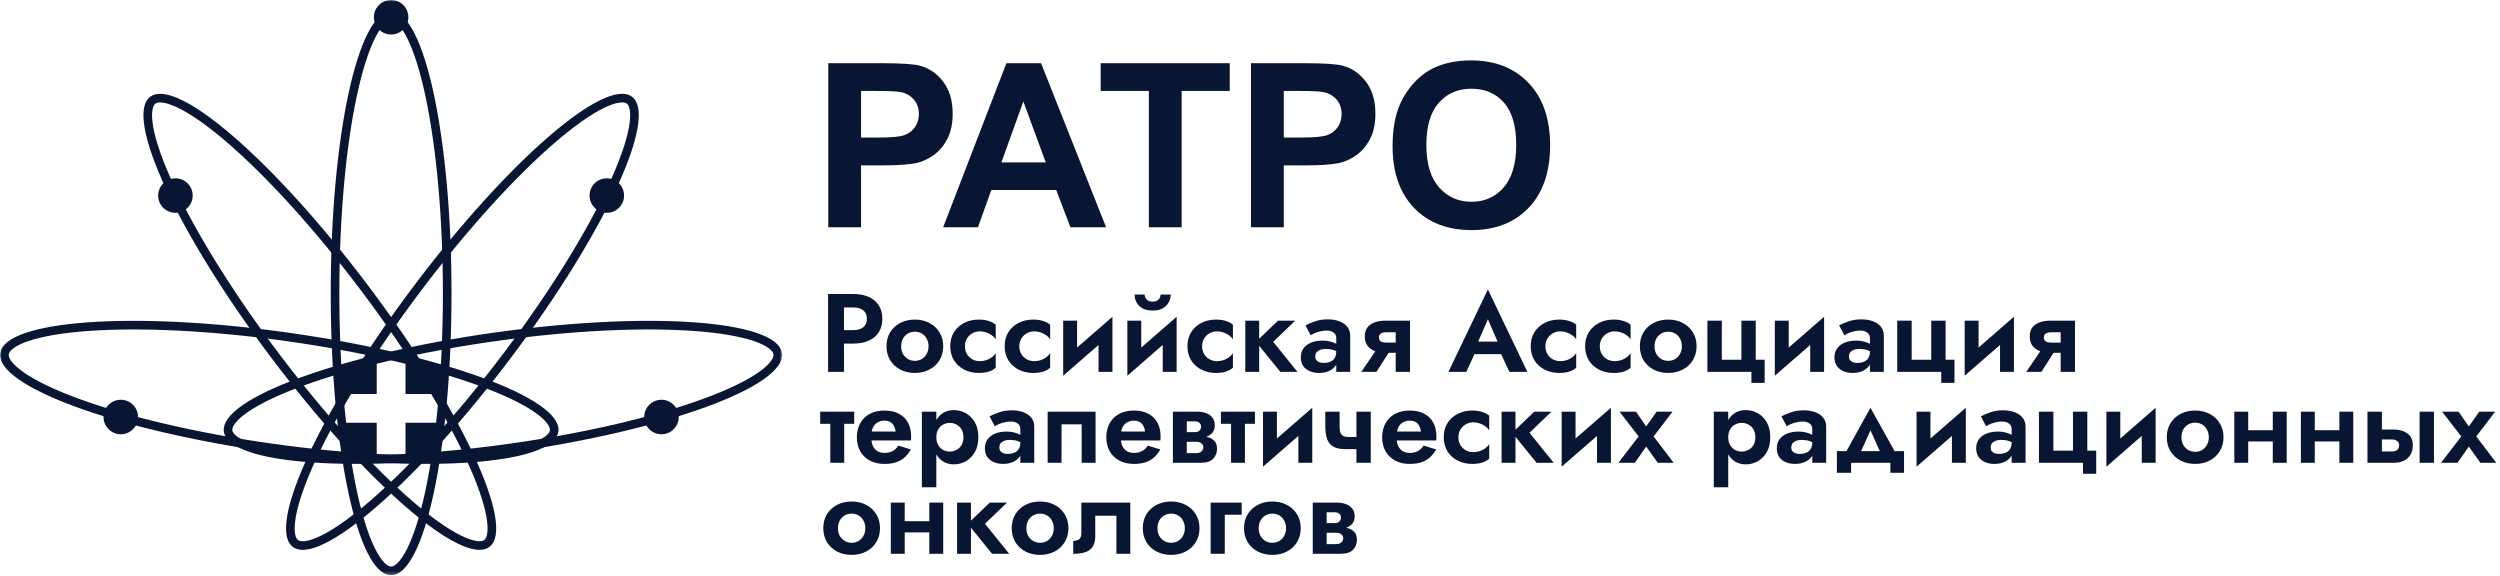 <svg width="742" height="171" viewBox="0 0 742 171" fill="none" xmlns="http://www.w3.org/2000/svg">
<path d="M245.826 67.46V18.759H261.444C267.363 18.759 271.221 19.002 273.017 19.491C275.78 20.222 278.093 21.816 279.955 24.273C281.819 26.711 282.751 29.866 282.751 33.742C282.751 36.732 282.214 39.245 281.14 41.282C280.066 43.32 278.696 44.925 277.029 46.099C275.386 47.25 273.709 48.016 271.999 48.392C269.676 48.856 266.311 49.089 261.905 49.089H255.558V67.46H245.826ZM255.558 26.998V40.818H260.885C264.721 40.818 267.285 40.563 268.58 40.054C269.873 39.544 270.881 38.746 271.605 37.661C272.349 36.576 272.723 35.314 272.723 33.875C272.723 32.102 272.208 30.642 271.177 29.49C270.147 28.338 268.842 27.619 267.263 27.33C266.102 27.109 263.769 26.998 260.26 26.998H255.558ZM328.289 67.46H317.702L313.493 56.398H294.226L290.248 67.46H279.923L298.697 18.759H308.99L328.289 67.46ZM310.37 48.193L303.729 30.121L297.217 48.193H310.37ZM340.98 67.46V26.998H326.678V18.759H364.983V26.998H350.714V67.46H340.98ZM371.296 67.46V18.759H386.915C392.833 18.759 396.691 19.002 398.489 19.491C401.25 20.222 403.563 21.816 405.427 24.273C407.289 26.711 408.221 29.866 408.221 33.742C408.221 36.732 407.684 39.245 406.61 41.282C405.536 43.32 404.166 44.925 402.499 46.099C400.856 47.25 399.179 48.016 397.469 48.392C395.146 48.856 391.781 49.089 387.375 49.089H381.03V67.46H371.296ZM381.03 26.998V40.818H386.356C390.191 40.818 392.757 40.563 394.05 40.054C395.343 39.544 396.351 38.746 397.075 37.661C397.819 36.576 398.193 35.314 398.193 33.875C398.193 32.102 397.678 30.642 396.647 29.49C395.617 28.338 394.312 27.619 392.735 27.33C391.573 27.109 389.238 26.998 385.732 26.998H381.03ZM413.317 43.408C413.317 38.449 414.051 34.285 415.521 30.919C416.617 28.437 418.106 26.212 419.992 24.241C421.899 22.27 423.982 20.809 426.239 19.856C429.243 18.572 432.705 17.929 436.63 17.929C443.732 17.929 449.409 20.156 453.661 24.607C457.935 29.058 460.073 35.247 460.073 43.177C460.073 51.038 457.957 57.195 453.727 61.647C449.496 66.076 443.842 68.29 436.761 68.29C429.593 68.29 423.894 66.088 419.664 61.681C415.433 57.25 413.317 51.161 413.317 43.408ZM423.345 43.077C423.345 48.591 424.606 52.776 427.126 55.634C429.648 58.469 432.848 59.886 436.727 59.886C440.608 59.886 443.786 58.48 446.264 55.666C448.762 52.833 450.011 48.591 450.011 42.944C450.011 37.363 448.794 33.2 446.362 30.453C443.951 27.707 440.739 26.333 436.727 26.333C432.717 26.333 429.483 27.73 427.029 30.519C424.573 33.288 423.345 37.474 423.345 43.077Z" fill="#091633"/>
<mask id="mask0_125_25" style="mask-type:luminance" maskUnits="userSpaceOnUse" x="0" y="0" width="233" height="171">
<path d="M232.172 0H0V170.715H232.172V0Z" fill="white"/>
</mask>
<g mask="url(#mask0_125_25)">
<path d="M132.727 87.065C132.727 110.102 130.725 130.921 127.505 145.946C125.893 153.47 123.99 159.472 121.917 163.563C120.88 165.61 119.833 167.114 118.81 168.09C117.794 169.06 116.886 169.435 116.082 169.435C115.278 169.435 114.371 169.06 113.354 168.09C112.332 167.114 111.284 165.61 110.247 163.563C108.175 159.472 106.271 153.47 104.659 145.946C101.439 130.921 99.438 110.102 99.438 87.065C99.438 64.028 101.439 43.209 104.659 28.183C106.271 20.66 108.175 14.658 110.247 10.567C111.284 8.52 112.332 7.016 113.354 6.04C114.371 5.07 115.278 4.695 116.082 4.695C116.886 4.695 117.794 5.07 118.81 6.04C119.833 7.016 120.88 8.52 121.917 10.567C123.99 14.658 125.893 20.66 127.505 28.183C130.725 43.209 132.727 64.028 132.727 87.065Z" stroke="#091633" stroke-width="2.561"/>
<path d="M150.538 105.535C136.673 123.933 122.546 139.355 110.932 149.417C105.117 154.455 99.984 158.104 95.867 160.124C93.807 161.134 92.066 161.705 90.661 161.869C89.266 162.032 88.315 161.786 87.673 161.302C87.031 160.818 86.532 159.973 86.304 158.586C86.075 157.191 86.143 155.359 86.547 153.101C87.354 148.586 89.446 142.647 92.686 135.668C99.158 121.73 110.088 103.899 123.952 85.501C137.815 67.103 151.944 51.681 163.557 41.619C169.373 36.58 174.505 32.932 178.622 30.912C180.683 29.902 182.424 29.331 183.828 29.167C185.224 29.003 186.174 29.25 186.817 29.734C187.458 30.218 187.958 31.063 188.186 32.45C188.414 33.845 188.346 35.676 187.942 37.935C187.136 42.45 185.044 48.389 181.804 55.368C175.332 69.306 164.402 87.136 150.538 105.535Z" stroke="#091633" stroke-width="2.561"/>
<path d="M81.627 105.535C95.491 123.933 109.619 139.355 121.233 149.417C127.049 154.455 132.181 158.104 136.298 160.124C138.359 161.134 140.1 161.705 141.504 161.869C142.9 162.032 143.85 161.786 144.492 161.302C145.134 160.818 145.634 159.973 145.861 158.586C146.09 157.191 146.022 155.359 145.618 153.101C144.812 148.586 142.719 142.647 139.479 135.668C133.008 121.73 122.077 103.899 108.214 85.501C94.349 67.103 80.222 51.681 68.608 41.619C62.792 36.58 57.66 32.932 53.543 30.912C51.483 29.902 49.741 29.331 48.337 29.167C46.941 29.003 45.991 29.25 45.349 29.734C44.707 30.218 44.208 31.063 43.98 32.45C43.751 33.845 43.819 35.676 44.223 37.935C45.029 42.45 47.122 48.389 50.362 55.368C56.834 69.306 67.764 87.136 81.627 105.535Z" stroke="#091633" stroke-width="2.561"/>
<path d="M80.582 132.94C103.395 136.146 124.289 137.061 139.617 135.963C147.292 135.414 153.5 134.364 157.84 132.882C160.012 132.139 161.646 131.311 162.755 130.435C163.858 129.564 164.355 128.716 164.467 127.921C164.579 127.124 164.334 126.173 163.515 125.031C162.69 123.883 161.347 122.637 159.464 121.325C155.702 118.704 150.023 115.983 142.797 113.34C128.365 108.06 108.028 103.181 85.215 99.974C62.402 96.768 41.508 95.853 26.18 96.95C18.505 97.499 12.296 98.549 7.957 100.032C5.785 100.774 4.15 101.602 3.042 102.479C1.939 103.35 1.442 104.197 1.33 104.993C1.218 105.789 1.463 106.74 2.283 107.882C3.107 109.03 4.45 110.276 6.333 111.588C10.096 114.21 15.774 116.93 23 119.573C37.432 124.854 57.77 129.734 80.582 132.94Z" stroke="#091633" stroke-width="2.561"/>
<path d="M151.581 132.94C128.768 136.146 107.873 137.061 92.546 135.963C84.871 135.414 78.662 134.364 74.323 132.882C72.151 132.139 70.516 131.311 69.408 130.435C68.305 129.564 67.808 128.716 67.695 127.921C67.584 127.124 67.829 126.173 68.648 125.031C69.473 123.883 70.815 122.637 72.698 121.325C76.461 118.704 82.141 115.983 89.366 113.34C103.797 108.06 124.135 103.181 146.947 99.974C169.761 96.768 190.655 95.853 205.983 96.95C213.658 97.499 219.867 98.549 224.206 100.032C226.378 100.774 228.012 101.602 229.121 102.479C230.224 103.35 230.721 104.197 230.832 104.993C230.944 105.789 230.7 106.74 229.881 107.882C229.056 109.03 227.713 110.276 225.83 111.588C222.068 114.21 216.388 116.93 209.163 119.573C194.73 124.854 174.394 129.734 151.581 132.94Z" stroke="#091633" stroke-width="2.561"/>
<path d="M52.067 63.164C54.895 63.164 57.188 60.871 57.188 58.043C57.188 55.214 54.895 52.921 52.067 52.921C49.238 52.921 46.945 55.214 46.945 58.043C46.945 60.871 49.238 63.164 52.067 63.164Z" fill="#091633"/>
<path d="M180.102 63.164C182.93 63.164 185.223 60.871 185.223 58.043C185.223 55.214 182.93 52.921 180.102 52.921C177.273 52.921 174.98 55.214 174.98 58.043C174.98 60.871 177.273 63.164 180.102 63.164Z" fill="#091633"/>
<path d="M201.44 123.767C201.44 126.596 199.147 128.889 196.319 128.889C193.49 128.889 191.197 126.596 191.197 123.767C191.197 120.939 193.49 118.646 196.319 118.646C199.147 118.646 201.44 120.939 201.44 123.767Z" fill="#091633"/>
<path d="M35.848 128.889C38.676 128.889 40.969 126.596 40.969 123.767C40.969 120.939 38.676 118.646 35.848 118.646C33.02 118.646 30.727 120.939 30.727 123.767C30.727 126.596 33.02 128.889 35.848 128.889Z" fill="#091633"/>
<path d="M116.084 10.243C118.913 10.243 121.206 7.95 121.206 5.121C121.206 2.293 118.913 0 116.084 0C113.256 0 110.963 2.293 110.963 5.121C110.963 7.95 113.256 10.243 116.084 10.243Z" fill="#091633"/>
<path d="M111.815 105.844V116.941H100.719V109.543L106.41 107.077L111.815 105.844Z" fill="#091633"/>
<path d="M120.352 105.844V116.941H131.448V109.543L125.757 107.077L120.352 105.844Z" fill="#091633"/>
<path d="M111.813 134.864V125.475H101.57L102.424 134.864H106.265H111.813Z" fill="#091633"/>
<path d="M120.352 134.864V125.475H130.594L129.741 134.864H125.9H120.352Z" fill="#091633"/>
</g>
<path d="M245.774 87.257H250.494V110.361H245.774V87.257ZM248.646 91.251V87.257H253.233C255.06 87.257 256.611 87.554 257.887 88.148C259.186 88.742 260.176 89.59 260.858 90.69C261.54 91.79 261.881 93.099 261.881 94.617C261.881 96.114 261.54 97.423 260.858 98.545C260.176 99.645 259.186 100.493 257.887 101.087C256.611 101.681 255.06 101.978 253.233 101.978H248.646V97.984H253.233C254.488 97.984 255.478 97.698 256.204 97.126C256.93 96.554 257.293 95.718 257.293 94.617C257.293 93.495 256.93 92.659 256.204 92.109C255.478 91.537 254.488 91.251 253.233 91.251H248.646ZM263.114 102.77C263.114 101.186 263.477 99.799 264.203 98.611C264.951 97.423 265.953 96.499 267.207 95.839C268.483 95.179 269.924 94.849 271.531 94.849C273.137 94.849 274.567 95.179 275.821 95.839C277.098 96.499 278.099 97.423 278.825 98.611C279.573 99.799 279.947 101.186 279.947 102.77C279.947 104.332 279.573 105.718 278.825 106.929C278.099 108.117 277.098 109.041 275.821 109.701C274.567 110.361 273.137 110.691 271.531 110.691C269.924 110.691 268.483 110.361 267.207 109.701C265.953 109.041 264.951 108.117 264.203 106.929C263.477 105.718 263.114 104.332 263.114 102.77ZM267.471 102.77C267.471 103.628 267.647 104.387 267.999 105.047C268.373 105.685 268.868 106.192 269.484 106.566C270.1 106.918 270.783 107.094 271.531 107.094C272.279 107.094 272.961 106.918 273.577 106.566C274.193 106.192 274.677 105.685 275.029 105.047C275.403 104.387 275.59 103.628 275.59 102.77C275.59 101.912 275.403 101.153 275.029 100.493C274.677 99.832 274.193 99.326 273.577 98.974C272.961 98.622 272.279 98.446 271.531 98.446C270.783 98.446 270.1 98.622 269.484 98.974C268.868 99.326 268.373 99.832 267.999 100.493C267.647 101.153 267.471 101.912 267.471 102.77ZM286.389 102.77C286.389 103.65 286.587 104.42 286.983 105.08C287.379 105.74 287.907 106.258 288.567 106.632C289.25 107.006 289.998 107.193 290.812 107.193C291.472 107.193 292.11 107.094 292.726 106.896C293.342 106.676 293.892 106.39 294.376 106.038C294.883 105.663 295.268 105.234 295.532 104.75V109.14C295.004 109.624 294.31 110.009 293.452 110.295C292.616 110.559 291.637 110.691 290.515 110.691C288.908 110.691 287.456 110.361 286.158 109.701C284.882 109.041 283.87 108.117 283.121 106.929C282.395 105.718 282.032 104.332 282.032 102.77C282.032 101.186 282.395 99.799 283.121 98.611C283.87 97.423 284.882 96.499 286.158 95.839C287.456 95.179 288.908 94.849 290.515 94.849C291.637 94.849 292.616 94.992 293.452 95.278C294.31 95.542 295.004 95.905 295.532 96.367V100.757C295.268 100.272 294.872 99.854 294.343 99.502C293.837 99.128 293.276 98.842 292.66 98.644C292.044 98.446 291.428 98.347 290.812 98.347C289.998 98.347 289.25 98.545 288.567 98.941C287.907 99.315 287.379 99.832 286.983 100.493C286.587 101.153 286.389 101.912 286.389 102.77ZM302.537 102.77C302.537 103.65 302.736 104.42 303.132 105.08C303.528 105.74 304.056 106.258 304.716 106.632C305.398 107.006 306.146 107.193 306.96 107.193C307.62 107.193 308.259 107.094 308.875 106.896C309.491 106.676 310.041 106.39 310.525 106.038C311.031 105.663 311.416 105.234 311.68 104.75V109.14C311.152 109.624 310.459 110.009 309.601 110.295C308.765 110.559 307.785 110.691 306.663 110.691C305.057 110.691 303.605 110.361 302.306 109.701C301.03 109.041 300.018 108.117 299.27 106.929C298.544 105.718 298.181 104.332 298.181 102.77C298.181 101.186 298.544 99.799 299.27 98.611C300.018 97.423 301.03 96.499 302.306 95.839C303.605 95.179 305.057 94.849 306.663 94.849C307.785 94.849 308.765 94.992 309.601 95.278C310.459 95.542 311.152 95.905 311.68 96.367V100.757C311.416 100.272 311.02 99.854 310.492 99.502C309.986 99.128 309.425 98.842 308.809 98.644C308.193 98.446 307.576 98.347 306.96 98.347C306.146 98.347 305.398 98.545 304.716 98.941C304.056 99.315 303.528 99.832 303.132 100.493C302.736 101.153 302.537 101.912 302.537 102.77ZM330.007 98.941L315.55 111.517L315.715 106.599L330.172 94.023L330.007 98.941ZM319.676 95.179V107.193L315.55 111.517V95.179H319.676ZM330.172 94.023V110.361H326.046V98.347L330.172 94.023ZM349.056 98.941L334.6 111.517L334.765 106.599L349.221 94.023L349.056 98.941ZM338.726 95.179V107.193L334.6 111.517V95.179H338.726ZM349.221 94.023V110.361H345.096V98.347L349.221 94.023ZM336.745 87.422H339.716C339.716 87.774 339.804 88.115 339.98 88.445C340.156 88.753 340.42 89.017 340.772 89.237C341.124 89.436 341.564 89.534 342.092 89.534C342.642 89.534 343.093 89.436 343.445 89.237C343.797 89.017 344.05 88.753 344.205 88.445C344.381 88.115 344.469 87.774 344.469 87.422H347.472C347.472 88.258 347.263 89.05 346.845 89.799C346.427 90.525 345.822 91.108 345.03 91.548C344.238 91.966 343.258 92.175 342.092 92.175C340.948 92.175 339.969 91.966 339.155 91.548C338.362 91.108 337.757 90.525 337.339 89.799C336.943 89.05 336.745 88.258 336.745 87.422ZM356.785 102.77C356.785 103.65 356.983 104.42 357.379 105.08C357.775 105.74 358.303 106.258 358.963 106.632C359.645 107.006 360.393 107.193 361.208 107.193C361.868 107.193 362.506 107.094 363.122 106.896C363.738 106.676 364.288 106.39 364.772 106.038C365.278 105.663 365.663 105.234 365.927 104.75V109.14C365.399 109.624 364.706 110.009 363.848 110.295C363.012 110.559 362.033 110.691 360.91 110.691C359.304 110.691 357.852 110.361 356.554 109.701C355.277 109.041 354.265 108.117 353.517 106.929C352.791 105.718 352.428 104.332 352.428 102.77C352.428 101.186 352.791 99.799 353.517 98.611C354.265 97.423 355.277 96.499 356.554 95.839C357.852 95.179 359.304 94.849 360.91 94.849C362.033 94.849 363.012 94.992 363.848 95.278C364.706 95.542 365.399 95.905 365.927 96.367V100.757C365.663 100.272 365.267 99.854 364.739 99.502C364.233 99.128 363.672 98.842 363.056 98.644C362.44 98.446 361.824 98.347 361.208 98.347C360.393 98.347 359.645 98.545 358.963 98.941C358.303 99.315 357.775 99.832 357.379 100.493C356.983 101.153 356.785 101.912 356.785 102.77ZM369.6 95.179H373.725V110.361H369.6V95.179ZM379.303 95.179H384.419L377.884 101.45L385.079 110.361H379.996L372.768 101.45L379.303 95.179ZM390.366 105.84C390.366 106.258 390.476 106.61 390.696 106.896C390.916 107.16 391.213 107.369 391.588 107.523C391.984 107.655 392.413 107.721 392.875 107.721C393.557 107.721 394.184 107.611 394.756 107.391C395.328 107.171 395.779 106.808 396.109 106.302C396.439 105.795 396.604 105.124 396.604 104.288L397.133 106.071C397.133 107.039 396.879 107.875 396.373 108.579C395.867 109.261 395.185 109.789 394.327 110.163C393.491 110.515 392.545 110.691 391.489 110.691C390.454 110.691 389.53 110.515 388.716 110.163C387.902 109.811 387.253 109.294 386.769 108.612C386.307 107.908 386.076 107.05 386.076 106.038C386.076 105.003 386.34 104.123 386.868 103.397C387.418 102.649 388.177 102.077 389.145 101.681C390.135 101.285 391.29 101.087 392.611 101.087C393.425 101.087 394.184 101.186 394.888 101.384C395.592 101.582 396.186 101.813 396.67 102.077C397.155 102.341 397.496 102.594 397.694 102.836V104.915C397.078 104.453 396.439 104.112 395.779 103.892C395.119 103.672 394.338 103.562 393.436 103.562C392.776 103.562 392.215 103.661 391.753 103.859C391.29 104.057 390.938 104.321 390.696 104.651C390.476 104.981 390.366 105.377 390.366 105.84ZM389.013 99.502L387.462 96.565C388.232 96.147 389.178 95.751 390.3 95.377C391.422 94.981 392.666 94.782 394.03 94.782C395.35 94.782 396.505 94.969 397.496 95.344C398.508 95.718 399.3 96.268 399.872 96.994C400.444 97.698 400.73 98.567 400.73 99.601V110.361H396.604V100.294C396.604 99.612 396.34 99.084 395.812 98.71C395.284 98.314 394.602 98.116 393.766 98.116C393.04 98.116 392.358 98.204 391.72 98.38C391.103 98.534 390.553 98.721 390.069 98.941C389.607 99.161 389.255 99.348 389.013 99.502ZM408.532 110.361H404.043L408.961 103.133H413.153L408.532 110.361ZM418.5 110.361H414.242V95.179H418.5V110.361ZM415.76 101.681V104.717H411.04C410.006 104.717 409.027 104.552 408.103 104.222C407.178 103.87 406.441 103.342 405.891 102.638C405.341 101.912 405.066 100.988 405.066 99.865C405.066 98.721 405.341 97.808 405.891 97.126C406.441 96.444 407.178 95.949 408.103 95.641C409.027 95.333 410.006 95.179 411.04 95.179H415.76V98.611H411.535C411.029 98.611 410.611 98.666 410.281 98.776C409.951 98.886 409.698 99.051 409.522 99.271C409.346 99.491 409.258 99.788 409.258 100.162C409.258 100.515 409.346 100.812 409.522 101.054C409.698 101.274 409.951 101.439 410.281 101.549C410.611 101.637 411.029 101.681 411.535 101.681H415.76ZM435.569 105.113L436.13 101.384H447.22L447.782 105.113H435.569ZM441.609 94.749L438.144 102.704L438.243 103.76L435.206 110.361H429.892L441.609 85.904L453.327 110.361H447.98L445.009 103.958L445.075 102.77L441.609 94.749ZM458.672 102.77C458.672 103.65 458.87 104.42 459.266 105.08C459.662 105.74 460.19 106.258 460.85 106.632C461.532 107.006 462.28 107.193 463.094 107.193C463.754 107.193 464.393 107.094 465.009 106.896C465.625 106.676 466.175 106.39 466.659 106.038C467.165 105.663 467.55 105.234 467.814 104.75V109.14C467.286 109.624 466.593 110.009 465.735 110.295C464.899 110.559 463.919 110.691 462.797 110.691C461.191 110.691 459.739 110.361 458.44 109.701C457.164 109.041 456.152 108.117 455.404 106.929C454.678 105.718 454.315 104.332 454.315 102.77C454.315 101.186 454.678 99.799 455.404 98.611C456.152 97.423 457.164 96.499 458.44 95.839C459.739 95.179 461.191 94.849 462.797 94.849C463.919 94.849 464.899 94.992 465.735 95.278C466.593 95.542 467.286 95.905 467.814 96.367V100.757C467.55 100.272 467.154 99.854 466.626 99.502C466.12 99.128 465.559 98.842 464.943 98.644C464.327 98.446 463.71 98.347 463.094 98.347C462.28 98.347 461.532 98.545 460.85 98.941C460.19 99.315 459.662 99.832 459.266 100.493C458.87 101.153 458.672 101.912 458.672 102.77ZM474.82 102.77C474.82 103.65 475.018 104.42 475.414 105.08C475.81 105.74 476.338 106.258 476.998 106.632C477.68 107.006 478.429 107.193 479.243 107.193C479.903 107.193 480.541 107.094 481.157 106.896C481.773 106.676 482.323 106.39 482.807 106.038C483.314 105.663 483.699 105.234 483.963 104.75V109.14C483.435 109.624 482.741 110.009 481.883 110.295C481.047 110.559 480.068 110.691 478.946 110.691C477.339 110.691 475.887 110.361 474.589 109.701C473.313 109.041 472.301 108.117 471.552 106.929C470.826 105.718 470.463 104.332 470.463 102.77C470.463 101.186 470.826 99.799 471.552 98.611C472.301 97.423 473.313 96.499 474.589 95.839C475.887 95.179 477.339 94.849 478.946 94.849C480.068 94.849 481.047 94.992 481.883 95.278C482.741 95.542 483.435 95.905 483.963 96.367V100.757C483.699 100.272 483.303 99.854 482.774 99.502C482.268 99.128 481.707 98.842 481.091 98.644C480.475 98.446 479.859 98.347 479.243 98.347C478.429 98.347 477.68 98.545 476.998 98.941C476.338 99.315 475.81 99.832 475.414 100.493C475.018 101.153 474.82 101.912 474.82 102.77ZM486.711 102.77C486.711 101.186 487.074 99.799 487.8 98.611C488.548 97.423 489.549 96.499 490.803 95.839C492.08 95.179 493.521 94.849 495.127 94.849C496.733 94.849 498.164 95.179 499.418 95.839C500.694 96.499 501.695 97.423 502.422 98.611C503.17 99.799 503.544 101.186 503.544 102.77C503.544 104.332 503.17 105.718 502.422 106.929C501.695 108.117 500.694 109.041 499.418 109.701C498.164 110.361 496.733 110.691 495.127 110.691C493.521 110.691 492.08 110.361 490.803 109.701C489.549 109.041 488.548 108.117 487.8 106.929C487.074 105.718 486.711 104.332 486.711 102.77ZM491.067 102.77C491.067 103.628 491.243 104.387 491.596 105.047C491.97 105.685 492.465 106.192 493.081 106.566C493.697 106.918 494.379 107.094 495.127 107.094C495.875 107.094 496.557 106.918 497.174 106.566C497.79 106.192 498.274 105.685 498.626 105.047C499 104.387 499.187 103.628 499.187 102.77C499.187 101.912 499 101.153 498.626 100.493C498.274 99.832 497.79 99.326 497.174 98.974C496.557 98.622 495.875 98.446 495.127 98.446C494.379 98.446 493.697 98.622 493.081 98.974C492.465 99.326 491.97 99.832 491.596 100.493C491.243 101.153 491.067 101.912 491.067 102.77ZM521.109 106.764H523.749V113.629H519.821V110.361H506.751V95.179H511.042V106.764H516.851V95.179H521.109V106.764ZM541.226 98.941L526.77 111.517L526.935 106.599L541.391 94.023L541.226 98.941ZM530.895 95.179V107.193L526.77 111.517V95.179H530.895ZM541.391 94.023V110.361H537.266V98.347L541.391 94.023ZM548.757 105.84C548.757 106.258 548.867 106.61 549.087 106.896C549.307 107.16 549.604 107.369 549.978 107.523C550.374 107.655 550.803 107.721 551.265 107.721C551.947 107.721 552.574 107.611 553.146 107.391C553.718 107.171 554.17 106.808 554.5 106.302C554.83 105.795 554.995 105.124 554.995 104.288L555.523 106.071C555.523 107.039 555.27 107.875 554.764 108.579C554.258 109.261 553.575 109.789 552.717 110.163C551.881 110.515 550.935 110.691 549.879 110.691C548.845 110.691 547.92 110.515 547.106 110.163C546.292 109.811 545.643 109.294 545.159 108.612C544.697 107.908 544.466 107.05 544.466 106.038C544.466 105.003 544.73 104.123 545.258 103.397C545.808 102.649 546.567 102.077 547.535 101.681C548.526 101.285 549.681 101.087 551.001 101.087C551.815 101.087 552.574 101.186 553.278 101.384C553.983 101.582 554.577 101.813 555.061 102.077C555.545 102.341 555.886 102.594 556.084 102.836V104.915C555.468 104.453 554.83 104.112 554.17 103.892C553.509 103.672 552.728 103.562 551.826 103.562C551.166 103.562 550.605 103.661 550.143 103.859C549.681 104.057 549.329 104.321 549.087 104.651C548.867 104.981 548.757 105.377 548.757 105.84ZM547.403 99.502L545.852 96.565C546.622 96.147 547.568 95.751 548.691 95.377C549.813 94.981 551.056 94.782 552.42 94.782C553.74 94.782 554.896 94.969 555.886 95.344C556.898 95.718 557.69 96.268 558.262 96.994C558.834 97.698 559.12 98.567 559.12 99.601V110.361H554.995V100.294C554.995 99.612 554.731 99.084 554.203 98.71C553.674 98.314 552.992 98.116 552.156 98.116C551.43 98.116 550.748 98.204 550.11 98.38C549.494 98.534 548.944 98.721 548.46 98.941C547.997 99.161 547.645 99.348 547.403 99.502ZM577.451 106.764H580.091V113.629H576.164V110.361H563.093V95.179H567.384V106.764H573.193V95.179H577.451V106.764ZM597.569 98.941L583.112 111.517L583.277 106.599L597.734 94.023L597.569 98.941ZM587.238 95.179V107.193L583.112 111.517V95.179H587.238ZM597.734 94.023V110.361H593.608V98.347L597.734 94.023ZM605.891 110.361H601.402L606.32 103.133H610.512L605.891 110.361ZM615.859 110.361H611.601V95.179H615.859V110.361ZM613.119 101.681V104.717H608.4C607.365 104.717 606.386 104.552 605.462 104.222C604.538 103.87 603.801 103.342 603.251 102.638C602.7 101.912 602.425 100.988 602.425 99.865C602.425 98.721 602.7 97.808 603.251 97.126C603.801 96.444 604.538 95.949 605.462 95.641C606.386 95.333 607.365 95.179 608.4 95.179H613.119V98.611H608.895C608.389 98.611 607.97 98.666 607.64 98.776C607.31 98.886 607.057 99.051 606.881 99.271C606.705 99.491 606.617 99.788 606.617 100.162C606.617 100.515 606.705 100.812 606.881 101.054C607.057 101.274 607.31 101.439 607.64 101.549C607.97 101.637 608.389 101.681 608.895 101.681H613.119ZM243.431 122.179H253.531V125.776H243.431V122.179ZM246.434 122.839H250.56V137.361H246.434V122.839ZM256.757 130.727V128.087H265.834C265.746 127.427 265.57 126.854 265.306 126.37C265.042 125.886 264.679 125.512 264.216 125.248C263.754 124.984 263.171 124.852 262.467 124.852C261.741 124.852 261.092 125.017 260.52 125.347C259.948 125.655 259.497 126.117 259.167 126.733C258.836 127.349 258.671 128.076 258.671 128.912L258.605 129.77C258.605 130.848 258.77 131.739 259.101 132.443C259.453 133.126 259.926 133.632 260.52 133.962C261.114 134.27 261.785 134.424 262.533 134.424C263.193 134.424 263.776 134.336 264.282 134.16C264.789 133.984 265.24 133.731 265.636 133.401C266.032 133.071 266.362 132.685 266.626 132.245L270.356 133.401C269.849 134.259 269.255 135.018 268.573 135.678C267.891 136.316 267.055 136.811 266.065 137.163C265.097 137.515 263.908 137.691 262.5 137.691C260.806 137.691 259.343 137.35 258.11 136.668C256.878 135.986 255.932 135.051 255.272 133.863C254.634 132.652 254.315 131.288 254.315 129.77C254.315 129.484 254.326 129.209 254.348 128.945C254.37 128.681 254.403 128.417 254.447 128.153C254.667 126.898 255.118 125.798 255.8 124.852C256.482 123.906 257.395 123.169 258.539 122.641C259.684 122.113 261.015 121.848 262.533 121.848C264.205 121.848 265.625 122.168 266.791 122.806C267.979 123.422 268.881 124.302 269.497 125.446C270.114 126.59 270.422 127.966 270.422 129.572C270.422 129.704 270.422 129.869 270.422 130.067C270.422 130.265 270.4 130.485 270.356 130.727H256.757ZM277.902 144.623H273.611V122.179H277.902V144.623ZM290.378 129.77C290.378 131.486 290.037 132.95 289.355 134.16C288.673 135.37 287.771 136.283 286.649 136.899C285.549 137.515 284.36 137.823 283.084 137.823C281.786 137.823 280.653 137.493 279.684 136.833C278.738 136.173 278.001 135.238 277.473 134.028C276.967 132.817 276.714 131.398 276.714 129.77C276.714 128.12 276.967 126.7 277.473 125.512C278.001 124.302 278.738 123.367 279.684 122.707C280.653 122.047 281.786 121.716 283.084 121.716C284.36 121.716 285.549 122.025 286.649 122.641C287.771 123.257 288.673 124.17 289.355 125.38C290.037 126.568 290.378 128.032 290.378 129.77ZM285.956 129.77C285.956 128.868 285.769 128.098 285.394 127.46C285.02 126.821 284.514 126.337 283.876 126.007C283.26 125.677 282.578 125.512 281.83 125.512C281.192 125.512 280.565 125.677 279.948 126.007C279.354 126.315 278.859 126.788 278.463 127.427C278.089 128.065 277.902 128.846 277.902 129.77C277.902 130.694 278.089 131.475 278.463 132.113C278.859 132.751 279.354 133.236 279.948 133.566C280.565 133.874 281.192 134.028 281.83 134.028C282.578 134.028 283.26 133.863 283.876 133.533C284.514 133.203 285.02 132.718 285.394 132.08C285.769 131.442 285.956 130.672 285.956 129.77ZM296.602 132.84C296.602 133.258 296.712 133.61 296.932 133.896C297.152 134.16 297.449 134.369 297.823 134.523C298.219 134.655 298.648 134.721 299.111 134.721C299.793 134.721 300.42 134.611 300.992 134.391C301.564 134.171 302.015 133.808 302.345 133.302C302.675 132.795 302.84 132.124 302.84 131.288L303.368 133.071C303.368 134.039 303.115 134.875 302.609 135.579C302.103 136.261 301.421 136.789 300.563 137.163C299.727 137.515 298.78 137.691 297.724 137.691C296.69 137.691 295.766 137.515 294.952 137.163C294.138 136.811 293.489 136.294 293.004 135.612C292.542 134.908 292.311 134.05 292.311 133.038C292.311 132.003 292.575 131.123 293.103 130.397C293.654 129.649 294.413 129.077 295.381 128.681C296.371 128.285 297.526 128.087 298.846 128.087C299.661 128.087 300.42 128.186 301.124 128.384C301.828 128.582 302.422 128.813 302.906 129.077C303.39 129.341 303.731 129.594 303.929 129.836V131.915C303.313 131.453 302.675 131.112 302.015 130.892C301.355 130.672 300.574 130.562 299.672 130.562C299.012 130.562 298.45 130.661 297.988 130.859C297.526 131.057 297.174 131.321 296.932 131.651C296.712 131.981 296.602 132.377 296.602 132.84ZM295.249 126.502L293.698 123.565C294.468 123.147 295.414 122.751 296.536 122.377C297.658 121.981 298.902 121.782 300.266 121.782C301.586 121.782 302.741 121.97 303.731 122.344C304.744 122.718 305.536 123.268 306.108 123.994C306.68 124.698 306.966 125.567 306.966 126.601V137.361H302.84V127.294C302.84 126.612 302.576 126.084 302.048 125.71C301.52 125.314 300.838 125.116 300.002 125.116C299.276 125.116 298.593 125.204 297.955 125.38C297.339 125.534 296.789 125.721 296.305 125.941C295.843 126.161 295.491 126.348 295.249 126.502ZM325.164 122.179V137.361H321.039V125.941H315.065V137.361H310.939V122.179H325.164ZM330.795 130.727V128.087H339.872C339.784 127.427 339.608 126.854 339.344 126.37C339.08 125.886 338.716 125.512 338.254 125.248C337.792 124.984 337.209 124.852 336.505 124.852C335.779 124.852 335.13 125.017 334.558 125.347C333.986 125.655 333.535 126.117 333.204 126.733C332.874 127.349 332.709 128.076 332.709 128.912L332.643 129.77C332.643 130.848 332.808 131.739 333.138 132.443C333.491 133.126 333.964 133.632 334.558 133.962C335.152 134.27 335.823 134.424 336.571 134.424C337.231 134.424 337.814 134.336 338.32 134.16C338.827 133.984 339.278 133.731 339.674 133.401C340.07 133.071 340.4 132.685 340.664 132.245L344.394 133.401C343.887 134.259 343.293 135.018 342.611 135.678C341.929 136.316 341.093 136.811 340.103 137.163C339.135 137.515 337.946 137.691 336.538 137.691C334.844 137.691 333.381 137.35 332.148 136.668C330.916 135.986 329.97 135.051 329.31 133.863C328.672 132.652 328.353 131.288 328.353 129.77C328.353 129.484 328.364 129.209 328.386 128.945C328.408 128.681 328.441 128.417 328.485 128.153C328.705 126.898 329.156 125.798 329.838 124.852C330.52 123.906 331.433 123.169 332.577 122.641C333.722 122.113 335.053 121.848 336.571 121.848C338.243 121.848 339.663 122.168 340.829 122.806C342.017 123.422 342.919 124.302 343.535 125.446C344.151 126.59 344.46 127.966 344.46 129.572C344.46 129.704 344.46 129.869 344.46 130.067C344.46 130.265 344.438 130.485 344.394 130.727H330.795ZM350.587 129.44H355.67C356.726 129.44 357.672 129.55 358.508 129.77C359.344 129.99 360.005 130.375 360.489 130.925C360.973 131.475 361.215 132.245 361.215 133.236C361.215 134.38 360.83 135.359 360.06 136.173C359.311 136.965 358.068 137.361 356.33 137.361H350.587V134.49H354.977C355.747 134.49 356.297 134.314 356.627 133.962C356.979 133.61 357.155 133.214 357.155 132.773C357.155 132.531 357.111 132.322 357.023 132.146C356.935 131.948 356.803 131.772 356.627 131.618C356.473 131.442 356.253 131.321 355.967 131.255C355.703 131.167 355.373 131.123 354.977 131.123H350.587V129.44ZM350.587 130.1V128.252H354.647C354.933 128.252 355.186 128.219 355.406 128.153C355.648 128.065 355.846 127.944 356 127.79C356.154 127.636 356.275 127.46 356.363 127.261C356.451 127.063 356.495 126.854 356.495 126.634C356.495 126.194 356.33 125.82 356 125.512C355.67 125.204 355.219 125.05 354.647 125.05H350.587V122.179H355.34C356.286 122.179 357.144 122.322 357.914 122.608C358.706 122.872 359.344 123.312 359.828 123.928C360.313 124.522 360.555 125.314 360.555 126.304C360.555 127.162 360.313 127.878 359.828 128.45C359.344 129 358.706 129.418 357.914 129.704C357.144 129.968 356.286 130.1 355.34 130.1H350.587ZM348.111 122.179H352.237V137.361H348.111V122.179ZM362.368 122.179H372.468V125.776H362.368V122.179ZM365.372 122.839H369.498V137.361H365.372V122.839ZM389.315 125.941L374.858 138.517L375.023 133.599L389.48 121.023L389.315 125.941ZM378.984 122.179V134.193L374.858 138.517V122.179H378.984ZM389.48 121.023V137.361H385.354V125.347L389.48 121.023ZM399.287 133.302L400.278 129.704H404.469V133.302H399.287ZM402.588 122.179H406.846V137.361H402.588V122.179ZM397.604 122.179V126.832C397.604 127.515 397.692 128.065 397.868 128.483C398.044 128.901 398.33 129.209 398.726 129.407C399.122 129.605 399.64 129.704 400.278 129.704L399.287 133.302C397.769 133.302 396.57 133.049 395.69 132.542C394.832 132.036 394.227 131.277 393.874 130.265C393.522 129.253 393.346 128.01 393.346 126.535V122.179H397.604ZM412.665 130.727V128.087H421.742C421.654 127.427 421.478 126.854 421.214 126.37C420.95 125.886 420.587 125.512 420.125 125.248C419.663 124.984 419.08 124.852 418.376 124.852C417.649 124.852 417 125.017 416.428 125.347C415.856 125.655 415.405 126.117 415.075 126.733C414.745 127.349 414.58 128.076 414.58 128.912L414.514 129.77C414.514 130.848 414.679 131.739 415.009 132.443C415.361 133.126 415.834 133.632 416.428 133.962C417.022 134.27 417.693 134.424 418.442 134.424C419.102 134.424 419.685 134.336 420.191 134.16C420.697 133.984 421.148 133.731 421.544 133.401C421.94 133.071 422.27 132.685 422.534 132.245L426.264 133.401C425.758 134.259 425.164 135.018 424.482 135.678C423.8 136.316 422.963 136.811 421.973 137.163C421.005 137.515 419.817 137.691 418.409 137.691C416.714 137.691 415.251 137.35 414.019 136.668C412.787 135.986 411.84 135.051 411.18 133.863C410.542 132.652 410.223 131.288 410.223 129.77C410.223 129.484 410.234 129.209 410.256 128.945C410.278 128.681 410.311 128.417 410.355 128.153C410.575 126.898 411.026 125.798 411.708 124.852C412.39 123.906 413.304 123.169 414.448 122.641C415.592 122.113 416.923 121.848 418.442 121.848C420.114 121.848 421.533 122.168 422.699 122.806C423.888 123.422 424.79 124.302 425.406 125.446C426.022 126.59 426.33 127.966 426.33 129.572C426.33 129.704 426.33 129.869 426.33 130.067C426.33 130.265 426.308 130.485 426.264 130.727H412.665ZM432.853 129.77C432.853 130.65 433.051 131.42 433.447 132.08C433.844 132.74 434.372 133.258 435.032 133.632C435.714 134.006 436.462 134.193 437.276 134.193C437.936 134.193 438.574 134.094 439.19 133.896C439.807 133.676 440.357 133.39 440.841 133.038C441.347 132.663 441.732 132.234 441.996 131.75V136.14C441.468 136.624 440.775 137.009 439.917 137.295C439.08 137.559 438.101 137.691 436.979 137.691C435.373 137.691 433.921 137.361 432.622 136.701C431.346 136.041 430.334 135.117 429.586 133.929C428.86 132.718 428.497 131.332 428.497 129.77C428.497 128.186 428.86 126.799 429.586 125.611C430.334 124.423 431.346 123.499 432.622 122.839C433.921 122.179 435.373 121.848 436.979 121.848C438.101 121.848 439.08 121.992 439.917 122.278C440.775 122.542 441.468 122.905 441.996 123.367V127.757C441.732 127.272 441.336 126.854 440.808 126.502C440.302 126.128 439.741 125.842 439.124 125.644C438.508 125.446 437.892 125.347 437.276 125.347C436.462 125.347 435.714 125.545 435.032 125.941C434.372 126.315 433.844 126.832 433.447 127.493C433.051 128.153 432.853 128.912 432.853 129.77ZM445.668 122.179H449.794V137.361H445.668V122.179ZM455.372 122.179H460.488L453.953 128.45L461.148 137.361H456.065L448.837 128.45L455.372 122.179ZM477.954 125.941L463.497 138.517L463.662 133.599L478.119 121.023L477.954 125.941ZM467.623 122.179V134.193L463.497 138.517V122.179H467.623ZM478.119 121.023V137.361H473.993V125.347L478.119 121.023ZM491.689 122.179H496.409L490.798 129.539L496.739 137.361H492.019L488.587 132.542L485.22 137.361H480.335L486.342 129.539L480.665 122.179H485.55L488.587 126.568L491.689 122.179ZM512.941 144.623H508.65V122.179H512.941V144.623ZM525.417 129.77C525.417 131.486 525.076 132.95 524.394 134.16C523.712 135.37 522.81 136.283 521.688 136.899C520.588 137.515 519.399 137.823 518.123 137.823C516.825 137.823 515.692 137.493 514.724 136.833C513.777 136.173 513.04 135.238 512.512 134.028C512.006 132.817 511.753 131.398 511.753 129.77C511.753 128.12 512.006 126.7 512.512 125.512C513.04 124.302 513.777 123.367 514.724 122.707C515.692 122.047 516.825 121.716 518.123 121.716C519.399 121.716 520.588 122.025 521.688 122.641C522.81 123.257 523.712 124.17 524.394 125.38C525.076 126.568 525.417 128.032 525.417 129.77ZM520.995 129.77C520.995 128.868 520.808 128.098 520.434 127.46C520.059 126.821 519.553 126.337 518.915 126.007C518.299 125.677 517.617 125.512 516.869 125.512C516.231 125.512 515.604 125.677 514.988 126.007C514.393 126.315 513.898 126.788 513.502 127.427C513.128 128.065 512.941 128.846 512.941 129.77C512.941 130.694 513.128 131.475 513.502 132.113C513.898 132.751 514.393 133.236 514.988 133.566C515.604 133.874 516.231 134.028 516.869 134.028C517.617 134.028 518.299 133.863 518.915 133.533C519.553 133.203 520.059 132.718 520.434 132.08C520.808 131.442 520.995 130.672 520.995 129.77ZM531.641 132.84C531.641 133.258 531.751 133.61 531.971 133.896C532.191 134.16 532.488 134.369 532.862 134.523C533.258 134.655 533.688 134.721 534.15 134.721C534.832 134.721 535.459 134.611 536.031 134.391C536.603 134.171 537.054 133.808 537.384 133.302C537.714 132.795 537.879 132.124 537.879 131.288L538.407 133.071C538.407 134.039 538.154 134.875 537.648 135.579C537.142 136.261 536.46 136.789 535.602 137.163C534.766 137.515 533.82 137.691 532.763 137.691C531.729 137.691 530.805 137.515 529.991 137.163C529.177 136.811 528.528 136.294 528.044 135.612C527.581 134.908 527.35 134.05 527.35 133.038C527.35 132.003 527.614 131.123 528.143 130.397C528.693 129.649 529.452 129.077 530.42 128.681C531.41 128.285 532.565 128.087 533.886 128.087C534.7 128.087 535.459 128.186 536.163 128.384C536.867 128.582 537.461 128.813 537.945 129.077C538.429 129.341 538.77 129.594 538.968 129.836V131.915C538.352 131.453 537.714 131.112 537.054 130.892C536.394 130.672 535.613 130.562 534.711 130.562C534.051 130.562 533.489 130.661 533.027 130.859C532.565 131.057 532.213 131.321 531.971 131.651C531.751 131.981 531.641 132.377 531.641 132.84ZM530.288 126.502L528.737 123.565C529.507 123.147 530.453 122.751 531.575 122.377C532.697 121.981 533.941 121.782 535.305 121.782C536.625 121.782 537.78 121.97 538.77 122.344C539.783 122.718 540.575 123.268 541.147 123.994C541.719 124.698 542.005 125.567 542.005 126.601V137.361H537.879V127.294C537.879 126.612 537.615 126.084 537.087 125.71C536.559 125.314 535.877 125.116 535.041 125.116C534.315 125.116 533.633 125.204 532.994 125.38C532.378 125.534 531.828 125.721 531.344 125.941C530.882 126.161 530.53 126.348 530.288 126.502ZM555.154 127.724L551.259 136.371L547.034 135.678L555.154 121.023L563.306 135.678L559.048 136.371L555.154 127.724ZM561.062 137.361H549.411V140.332H545.186V133.896H565.121V140.332H561.062V137.361ZM583.29 125.941L568.833 138.517L568.998 133.599L583.455 121.023L583.29 125.941ZM572.959 122.179V134.193L568.833 138.517V122.179H572.959ZM583.455 121.023V137.361H579.329V125.347L583.455 121.023ZM590.82 132.84C590.82 133.258 590.93 133.61 591.15 133.896C591.37 134.16 591.667 134.369 592.041 134.523C592.437 134.655 592.866 134.721 593.328 134.721C594.011 134.721 594.638 134.611 595.21 134.391C595.782 134.171 596.233 133.808 596.563 133.302C596.893 132.795 597.058 132.124 597.058 131.288L597.586 133.071C597.586 134.039 597.333 134.875 596.827 135.579C596.321 136.261 595.639 136.789 594.781 137.163C593.945 137.515 592.998 137.691 591.942 137.691C590.908 137.691 589.984 137.515 589.17 137.163C588.355 136.811 587.706 136.294 587.222 135.612C586.76 134.908 586.529 134.05 586.529 133.038C586.529 132.003 586.793 131.123 587.321 130.397C587.871 129.649 588.631 129.077 589.599 128.681C590.589 128.285 591.744 128.087 593.064 128.087C593.878 128.087 594.638 128.186 595.342 128.384C596.046 128.582 596.64 128.813 597.124 129.077C597.608 129.341 597.949 129.594 598.147 129.836V131.915C597.531 131.453 596.893 131.112 596.233 130.892C595.573 130.672 594.792 130.562 593.889 130.562C593.229 130.562 592.668 130.661 592.206 130.859C591.744 131.057 591.392 131.321 591.15 131.651C590.93 131.981 590.82 132.377 590.82 132.84ZM589.467 126.502L587.915 123.565C588.686 123.147 589.632 122.751 590.754 122.377C591.876 121.981 593.119 121.782 594.484 121.782C595.804 121.782 596.959 121.97 597.949 122.344C598.961 122.718 599.754 123.268 600.326 123.994C600.898 124.698 601.184 125.567 601.184 126.601V137.361H597.058V127.294C597.058 126.612 596.794 126.084 596.266 125.71C595.738 125.314 595.056 125.116 594.22 125.116C593.493 125.116 592.811 125.204 592.173 125.38C591.557 125.534 591.007 125.721 590.523 125.941C590.061 126.161 589.709 126.348 589.467 126.502ZM619.514 133.764H622.155V140.629H618.227V137.361H605.157V122.179H609.447V133.764H615.257V122.179H619.514V133.764ZM639.632 125.941L625.175 138.517L625.34 133.599L639.797 121.023L639.632 125.941ZM629.301 122.179V134.193L625.175 138.517V122.179H629.301ZM639.797 121.023V137.361H635.671V125.347L639.797 121.023ZM643.103 129.77C643.103 128.186 643.466 126.799 644.192 125.611C644.94 124.423 645.941 123.499 647.195 122.839C648.472 122.179 649.913 121.848 651.519 121.848C653.125 121.848 654.556 122.179 655.81 122.839C657.086 123.499 658.087 124.423 658.813 125.611C659.562 126.799 659.936 128.186 659.936 129.77C659.936 131.332 659.562 132.718 658.813 133.929C658.087 135.117 657.086 136.041 655.81 136.701C654.556 137.361 653.125 137.691 651.519 137.691C649.913 137.691 648.472 137.361 647.195 136.701C645.941 136.041 644.94 135.117 644.192 133.929C643.466 132.718 643.103 131.332 643.103 129.77ZM647.459 129.77C647.459 130.628 647.635 131.387 647.987 132.047C648.361 132.685 648.857 133.192 649.473 133.566C650.089 133.918 650.771 134.094 651.519 134.094C652.267 134.094 652.949 133.918 653.565 133.566C654.182 133.192 654.666 132.685 655.018 132.047C655.392 131.387 655.579 130.628 655.579 129.77C655.579 128.912 655.392 128.153 655.018 127.493C654.666 126.832 654.182 126.326 653.565 125.974C652.949 125.622 652.267 125.446 651.519 125.446C650.771 125.446 650.089 125.622 649.473 125.974C648.857 126.326 648.361 126.832 647.987 127.493C647.635 128.153 647.459 128.912 647.459 129.77ZM664.694 131.024V127.691H676.642V131.024H664.694ZM674.563 122.179H678.689V137.361H674.563V122.179ZM663.143 122.179H667.269V137.361H663.143V122.179ZM684.453 131.024V127.691H696.401V131.024H684.453ZM694.321 122.179H698.447V137.361H694.321V122.179ZM682.901 122.179H687.027V137.361H682.901V122.179ZM718.14 122.179H722.397V137.361H718.14V122.179ZM702.66 122.179H706.951V137.361H702.66V122.179ZM705.861 130.43V127.493H710.581C712.144 127.493 713.453 127.878 714.509 128.648C715.587 129.396 716.126 130.584 716.126 132.212C716.126 133.291 715.884 134.226 715.4 135.018C714.916 135.788 714.256 136.371 713.42 136.767C712.584 137.163 711.638 137.361 710.581 137.361H705.861V133.995H709.954C710.416 133.995 710.801 133.929 711.109 133.797C711.417 133.643 711.649 133.434 711.803 133.17C711.979 132.906 712.067 132.586 712.067 132.212C712.067 131.662 711.88 131.233 711.505 130.925C711.153 130.595 710.636 130.43 709.954 130.43H705.861ZM735.85 122.179H740.57L734.959 129.539L740.9 137.361H736.18L732.748 132.542L729.381 137.361H724.496L730.503 129.539L724.826 122.179H729.711L732.748 126.568L735.85 122.179ZM244.355 156.77C244.355 155.186 244.718 153.799 245.444 152.611C246.192 151.423 247.193 150.499 248.448 149.839C249.724 149.179 251.165 148.848 252.771 148.848C254.378 148.848 255.808 149.179 257.062 149.839C258.338 150.499 259.34 151.423 260.066 152.611C260.814 153.799 261.188 155.186 261.188 156.77C261.188 158.332 260.814 159.718 260.066 160.929C259.34 162.117 258.338 163.041 257.062 163.701C255.808 164.361 254.378 164.691 252.771 164.691C251.165 164.691 249.724 164.361 248.448 163.701C247.193 163.041 246.192 162.117 245.444 160.929C244.718 159.718 244.355 158.332 244.355 156.77ZM248.712 156.77C248.712 157.628 248.888 158.387 249.24 159.047C249.614 159.685 250.109 160.192 250.725 160.566C251.341 160.918 252.023 161.094 252.771 161.094C253.52 161.094 254.202 160.918 254.818 160.566C255.434 160.192 255.918 159.685 256.27 159.047C256.644 158.387 256.831 157.628 256.831 156.77C256.831 155.912 256.644 155.153 256.27 154.493C255.918 153.832 255.434 153.326 254.818 152.974C254.202 152.622 253.52 152.446 252.771 152.446C252.023 152.446 251.341 152.622 250.725 152.974C250.109 153.326 249.614 153.832 249.24 154.493C248.888 155.153 248.712 155.912 248.712 156.77ZM265.946 158.024V154.691H277.895V158.024H265.946ZM275.815 149.179H279.941V164.361H275.815V149.179ZM264.395 149.179H268.521V164.361H264.395V149.179ZM284.055 149.179H288.18V164.361H284.055V149.179ZM293.758 149.179H298.874L292.339 155.45L299.534 164.361H294.452L287.223 155.45L293.758 149.179ZM300.278 156.77C300.278 155.186 300.641 153.799 301.367 152.611C302.115 151.423 303.117 150.499 304.371 149.839C305.647 149.179 307.088 148.848 308.695 148.848C310.301 148.848 311.731 149.179 312.985 149.839C314.262 150.499 315.263 151.423 315.989 152.611C316.737 153.799 317.111 155.186 317.111 156.77C317.111 158.332 316.737 159.718 315.989 160.929C315.263 162.117 314.262 163.041 312.985 163.701C311.731 164.361 310.301 164.691 308.695 164.691C307.088 164.691 305.647 164.361 304.371 163.701C303.117 163.041 302.115 162.117 301.367 160.929C300.641 159.718 300.278 158.332 300.278 156.77ZM304.635 156.77C304.635 157.628 304.811 158.387 305.163 159.047C305.537 159.685 306.032 160.192 306.648 160.566C307.264 160.918 307.947 161.094 308.695 161.094C309.443 161.094 310.125 160.918 310.741 160.566C311.357 160.192 311.841 159.685 312.193 159.047C312.567 158.387 312.754 157.628 312.754 156.77C312.754 155.912 312.567 155.153 312.193 154.493C311.841 153.832 311.357 153.326 310.741 152.974C310.125 152.622 309.443 152.446 308.695 152.446C307.947 152.446 307.264 152.622 306.648 152.974C306.032 153.326 305.537 153.832 305.163 154.493C304.811 155.153 304.635 155.912 304.635 156.77ZM335.468 149.179V164.361H331.342V153.073H325.071V159.08C325.071 160.269 324.862 161.259 324.444 162.051C324.026 162.821 323.333 163.404 322.365 163.8C321.419 164.174 320.142 164.361 318.536 164.361V160.533C319.196 160.533 319.757 160.39 320.219 160.104C320.704 159.795 320.946 159.168 320.946 158.222V149.179H335.468ZM339.183 156.77C339.183 155.186 339.546 153.799 340.272 152.611C341.02 151.423 342.021 150.499 343.275 149.839C344.552 149.179 345.993 148.848 347.599 148.848C349.206 148.848 350.636 149.179 351.89 149.839C353.166 150.499 354.167 151.423 354.894 152.611C355.642 153.799 356.016 155.186 356.016 156.77C356.016 158.332 355.642 159.718 354.894 160.929C354.167 162.117 353.166 163.041 351.89 163.701C350.636 164.361 349.206 164.691 347.599 164.691C345.993 164.691 344.552 164.361 343.275 163.701C342.021 163.041 341.02 162.117 340.272 160.929C339.546 159.718 339.183 158.332 339.183 156.77ZM343.54 156.77C343.54 157.628 343.716 158.387 344.068 159.047C344.442 159.685 344.937 160.192 345.553 160.566C346.169 160.918 346.851 161.094 347.599 161.094C348.347 161.094 349.03 160.918 349.646 160.566C350.262 160.192 350.746 159.685 351.098 159.047C351.472 158.387 351.659 157.628 351.659 156.77C351.659 155.912 351.472 155.153 351.098 154.493C350.746 153.832 350.262 153.326 349.646 152.974C349.03 152.622 348.347 152.446 347.599 152.446C346.851 152.446 346.169 152.622 345.553 152.974C344.937 153.326 344.442 153.832 344.068 154.493C343.716 155.153 343.54 155.912 343.54 156.77ZM359.322 149.179H368.531V152.776H363.514V164.361H359.322V149.179ZM369.223 156.77C369.223 155.186 369.586 153.799 370.313 152.611C371.061 151.423 372.062 150.499 373.316 149.839C374.592 149.179 376.034 148.848 377.64 148.848C379.246 148.848 380.676 149.179 381.931 149.839C383.207 150.499 384.208 151.423 384.934 152.611C385.682 153.799 386.056 155.186 386.056 156.77C386.056 158.332 385.682 159.718 384.934 160.929C384.208 162.117 383.207 163.041 381.931 163.701C380.676 164.361 379.246 164.691 377.64 164.691C376.034 164.691 374.592 164.361 373.316 163.701C372.062 163.041 371.061 162.117 370.313 160.929C369.586 159.718 369.223 158.332 369.223 156.77ZM373.58 156.77C373.58 157.628 373.756 158.387 374.108 159.047C374.482 159.685 374.977 160.192 375.594 160.566C376.21 160.918 376.892 161.094 377.64 161.094C378.388 161.094 379.07 160.918 379.686 160.566C380.302 160.192 380.786 159.685 381.139 159.047C381.513 158.387 381.7 157.628 381.7 156.77C381.7 155.912 381.513 155.153 381.139 154.493C380.786 153.832 380.302 153.326 379.686 152.974C379.07 152.622 378.388 152.446 377.64 152.446C376.892 152.446 376.21 152.622 375.594 152.974C374.977 153.326 374.482 153.832 374.108 154.493C373.756 155.153 373.58 155.912 373.58 156.77ZM392.102 156.44H397.185C398.241 156.44 399.188 156.55 400.024 156.77C400.86 156.99 401.52 157.375 402.004 157.925C402.488 158.475 402.73 159.245 402.73 160.236C402.73 161.38 402.345 162.359 401.575 163.173C400.827 163.965 399.584 164.361 397.845 164.361H392.102V161.49H396.492C397.262 161.49 397.812 161.314 398.142 160.962C398.494 160.61 398.67 160.214 398.67 159.773C398.67 159.531 398.626 159.322 398.538 159.146C398.45 158.948 398.318 158.772 398.142 158.618C397.988 158.442 397.768 158.321 397.482 158.255C397.218 158.167 396.888 158.123 396.492 158.123H392.102V156.44ZM392.102 157.1V155.252H396.162C396.448 155.252 396.701 155.219 396.921 155.153C397.163 155.065 397.361 154.944 397.515 154.79C397.669 154.636 397.79 154.46 397.878 154.261C397.966 154.063 398.01 153.854 398.01 153.634C398.01 153.194 397.845 152.82 397.515 152.512C397.185 152.204 396.734 152.05 396.162 152.05H392.102V149.179H396.855C397.801 149.179 398.659 149.322 399.43 149.608C400.222 149.872 400.86 150.312 401.344 150.928C401.828 151.522 402.07 152.314 402.07 153.304C402.07 154.162 401.828 154.878 401.344 155.45C400.86 156 400.222 156.418 399.43 156.704C398.659 156.968 397.801 157.1 396.855 157.1H392.102ZM389.627 149.179H393.753V164.361H389.627V149.179Z" fill="#091633"/>
</svg>
